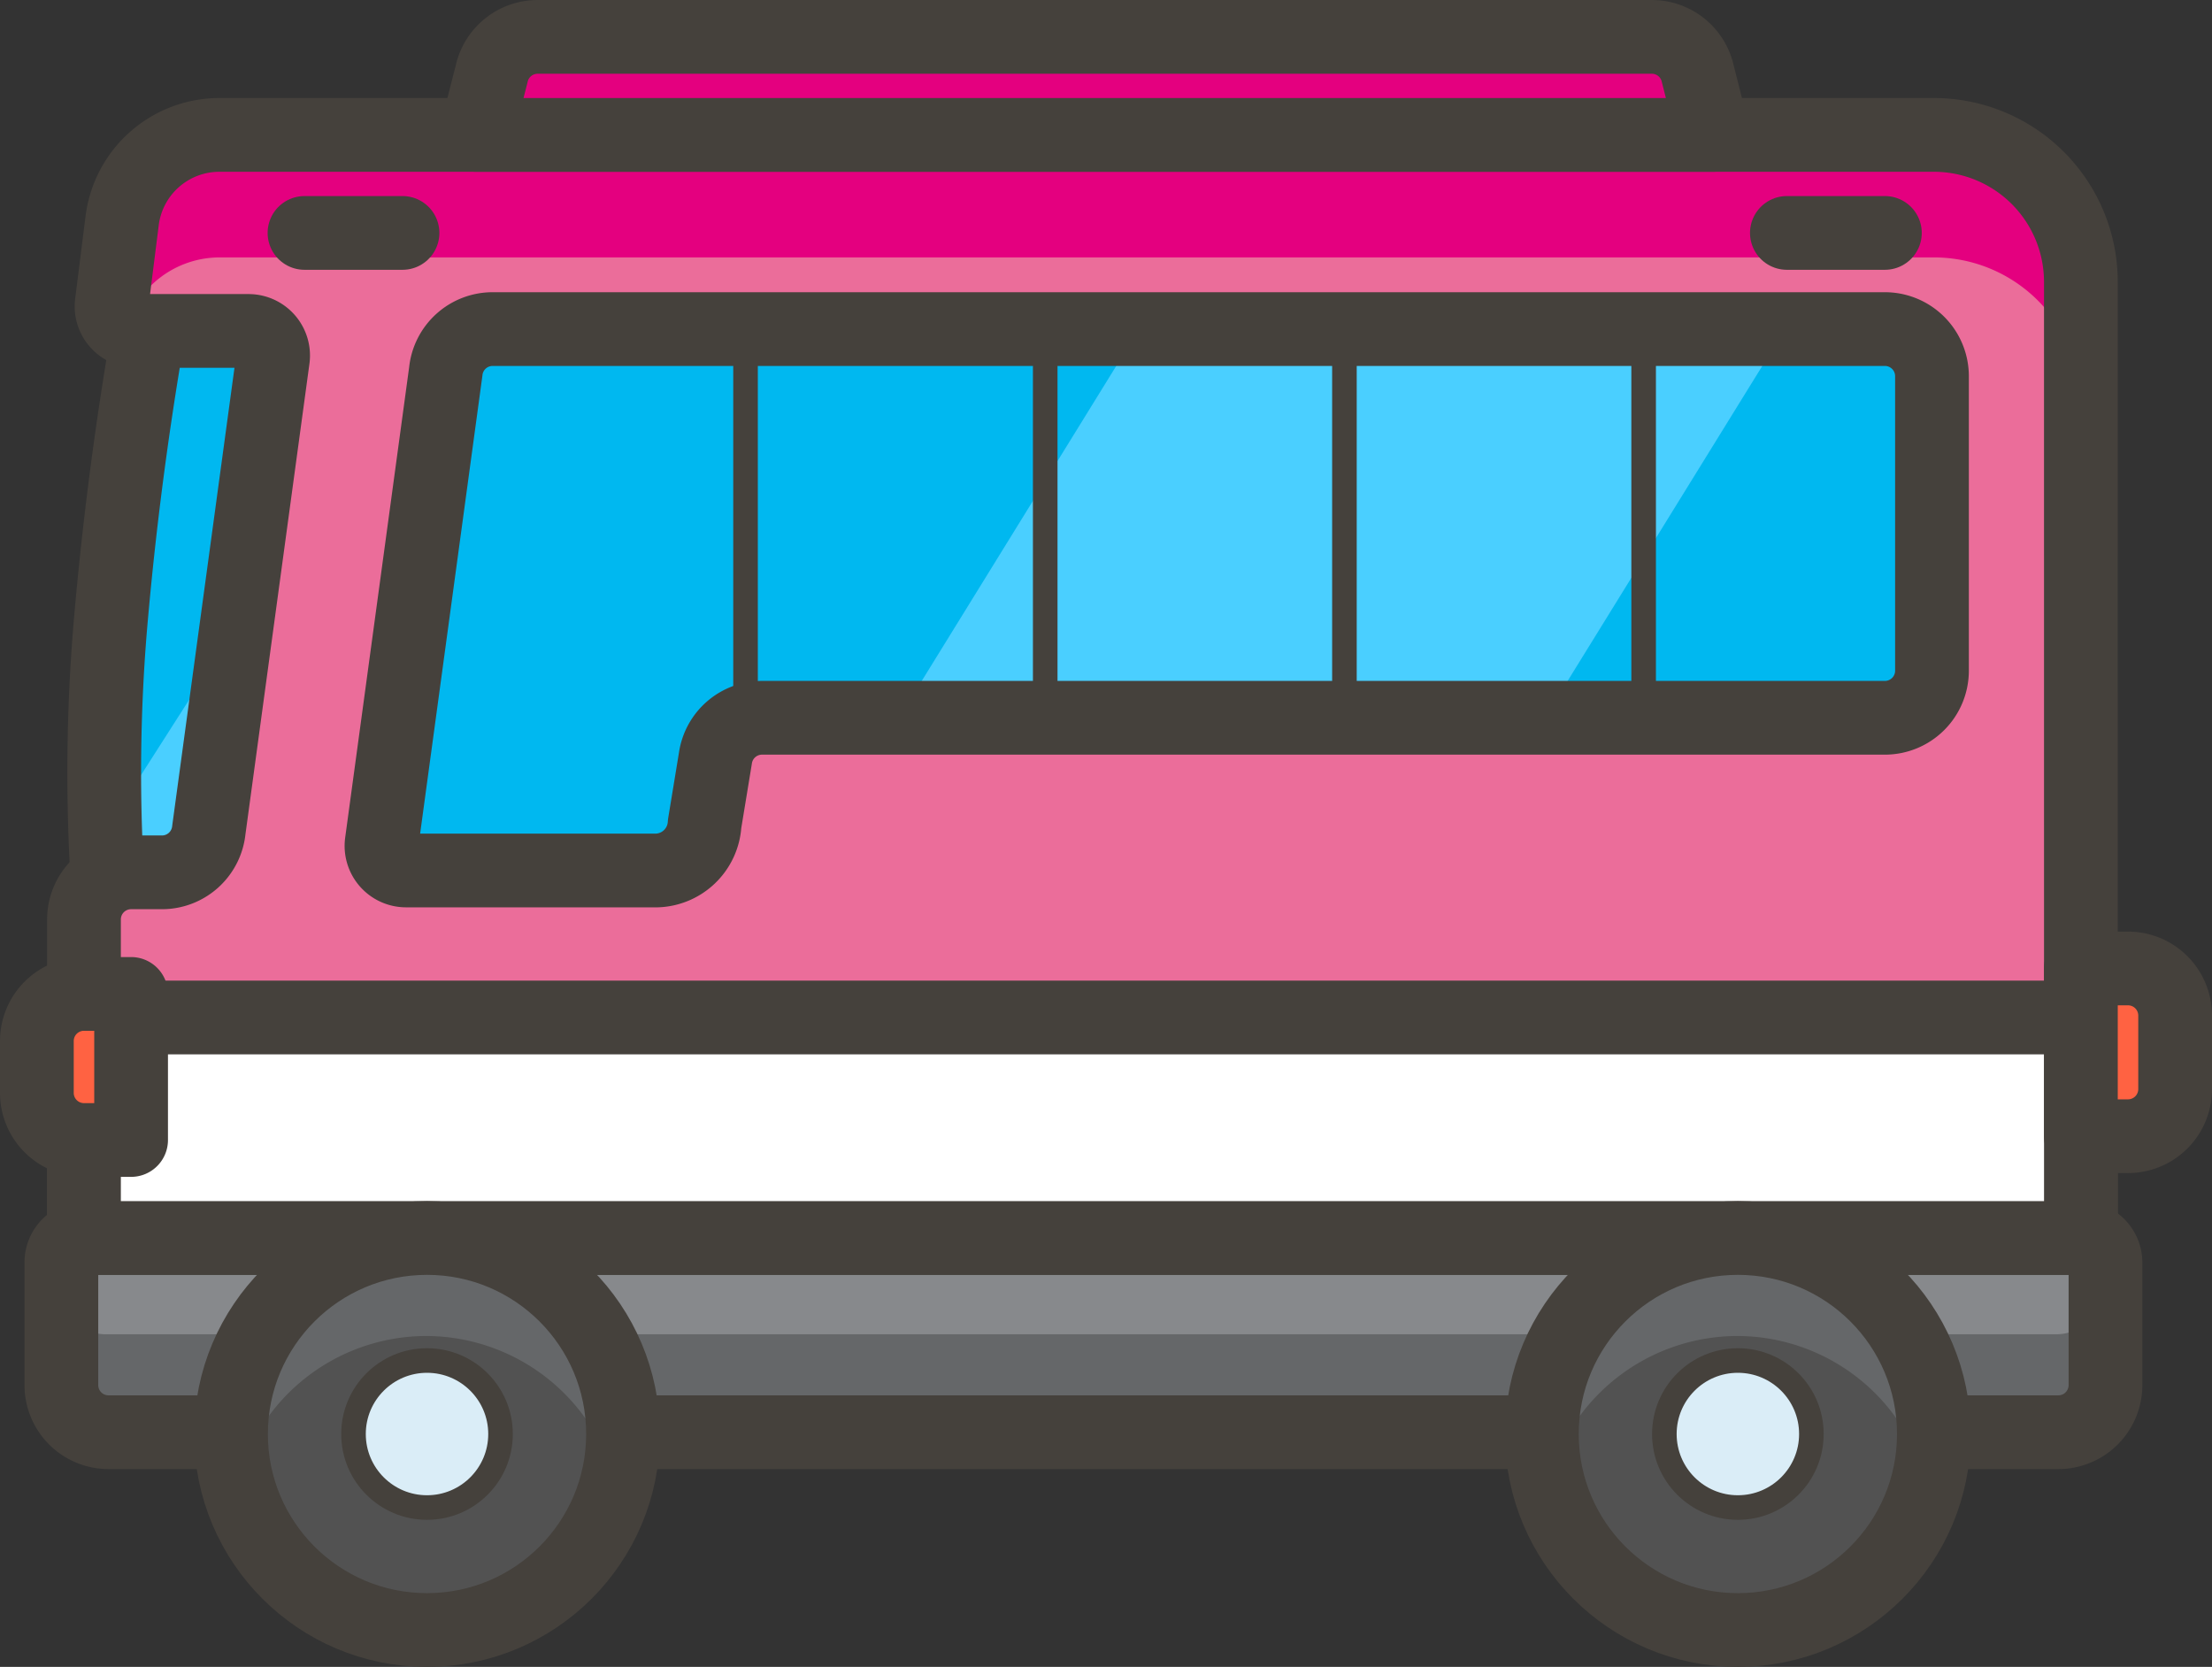 <svg xmlns="http://www.w3.org/2000/svg" width="90" height="67.82" viewBox="0 0 90 67.82"><rect x="0" y="0" width="90" height="67.82" fill="#333333" stroke="none"/><g transform="translate(-1317.5 -1706.103)"><path d="M5.137,13.89A140.083,140.083,0,0,0,3.22,27.866a71.625,71.625,0,0,0,0,11.963h9.969V13.89Z" transform="translate(1318.771 1703.683)" fill="#00b8f0"/><path d="M3,33.151a26.868,26.868,0,0,0,.211,3.623H13.18V17.22Z" transform="translate(1318.799 1706.738)" fill="#4acfff"/><path d="M5.137,13.89A140.083,140.083,0,0,0,3.22,27.866a71.625,71.625,0,0,0,0,11.963h9.969V13.89Z" transform="translate(1318.771 1703.683)" fill="none" stroke="#45413c" stroke-linecap="round" stroke-linejoin="round" stroke-width="3"/><path d="M83.789,55.65H2.54V42.69a1.917,1.917,0,0,1,1.917-1.917H5.7A1.917,1.917,0,0,0,7.62,39.048l2.607-19.171a1,1,0,0,0-.978-1.131H4.668a1,1,0,0,1-1-1.112l.422-3.355A3.988,3.988,0,0,1,8.061,10.77H77.807a5.981,5.981,0,0,1,5.981,5.981Z" transform="translate(1318.377 1700.822)" fill="#eb6d9a"/><g transform="translate(1322.042 1711.592)"><path d="M77.269,10.77H7.523a3.988,3.988,0,0,0-3.968,3.508l-.422,3.355a1.016,1.016,0,0,0,.556,1.016,3.988,3.988,0,0,1,3.834-2.895H77.269a5.981,5.981,0,0,1,5.981,5.981V16.751A5.981,5.981,0,0,0,77.269,10.77Z" transform="translate(-3.127 -10.77)" fill="#e4007f"/></g><path d="M83.789,55.65H2.54V42.69a1.917,1.917,0,0,1,1.917-1.917H5.7A1.917,1.917,0,0,0,7.62,39.048l2.607-19.171a1,1,0,0,0-.978-1.131H4.668a1,1,0,0,1-1-1.112l.422-3.355A3.988,3.988,0,0,1,8.061,10.77H77.807a5.981,5.981,0,0,1,5.981,5.981Z" transform="translate(1318.377 1700.822)" fill="none" stroke="#45413c" stroke-linecap="round" stroke-linejoin="round" stroke-width="3"/><path d="M2.98,34.18H84.229a1,1,0,0,1,1,1v4.985a1.917,1.917,0,0,1-1.917,1.917H3.977A1.917,1.917,0,0,1,2.06,40.161V35.177a1,1,0,0,1,.92-1Z" transform="translate(1317.937 1722.292)" fill="#656769"/><path d="M84.284,34.18H3.035a1,1,0,0,0-1.035,1v1a1.917,1.917,0,0,0,1.917,1.917h79.37A1.917,1.917,0,0,0,85.2,36.174v-1a1,1,0,0,0-.92-1Z" transform="translate(1317.882 1722.292)" fill="#87898c"/><path d="M2.98,34.18H84.229a1,1,0,0,1,1,1v4.985a1.917,1.917,0,0,1-1.917,1.917H3.977A1.917,1.917,0,0,1,2.06,40.161V35.177a1,1,0,0,1,.92-1Z" transform="translate(1317.937 1722.292)" fill="none" stroke="#45413c" stroke-linecap="round" stroke-linejoin="round" stroke-width="3"/><path d="M61.2,12.678H10.86l.633-2.473A1.917,1.917,0,0,1,13.41,8.69H58.654A1.917,1.917,0,0,1,60.572,10.2Z" transform="translate(1326.008 1698.914)" fill="#e4007f" stroke="#45413c" stroke-linecap="round" stroke-linejoin="round" stroke-width="3"/><path d="M19.984,36.918H9.861a1,1,0,0,1-1-1.131l2.607-19.171a1.917,1.917,0,0,1,1.917-1.725H70.021a1.917,1.917,0,0,1,1.917,1.917V28.789a1.917,1.917,0,0,1-1.917,1.917H24.355a1.917,1.917,0,0,0-1.917,1.649L22,35.02a2.013,2.013,0,0,1-2.013,1.9Z" transform="translate(1324.169 1704.601)" fill="#00b8f0"/><path d="M19.75,30.938,29.6,14.988l26.322-.058L46.053,30.9Z" transform="translate(1334.161 1704.637)" fill="#4acfff"/><path d="M19.984,36.918H9.861a1,1,0,0,1-1-1.131l2.607-19.171a1.917,1.917,0,0,1,1.917-1.725H70.021a1.917,1.917,0,0,1,1.917,1.917V28.789a1.917,1.917,0,0,1-1.917,1.917H24.355a1.917,1.917,0,0,0-1.917,1.649L22,35.02a2.013,2.013,0,0,1-2.013,1.9Z" transform="translate(1324.169 1704.601)" fill="none" stroke="#45413c" stroke-linecap="round" stroke-linejoin="round" stroke-width="3"/><rect width="81.249" height="8.972" transform="translate(1320.917 1747.5)" fill="#fff" stroke="#45413c" stroke-linecap="round" stroke-linejoin="round" stroke-width="3"/><path d="M3.457,29H5.374v5.943H3.457A1.917,1.917,0,0,1,1.54,33.026V30.917A1.917,1.917,0,0,1,3.457,29Z" transform="translate(1317.46 1717.542)" fill="#ff6242" stroke="#45413c" stroke-linecap="round" stroke-linejoin="round" stroke-width="3"/><path d="M44.92,28.46h1.917a1.917,1.917,0,0,1,1.917,1.917v2.991a1.917,1.917,0,0,1-1.917,1.917H44.92Z" transform="translate(1357.246 1717.046)" fill="#ff6242" stroke="#45413c" stroke-linecap="round" stroke-linejoin="round" stroke-width="3"/><circle cx="7.975" cy="7.975" r="7.975" transform="translate(1326.899 1756.472)" fill="#525252"/><circle cx="7.975" cy="7.975" r="7.975" transform="translate(1380.234 1756.472)" fill="#525252"/><path d="M13.654,38.131a7.975,7.975,0,0,1,7.669,5.981,8.474,8.474,0,0,0,.268-1.917,7.975,7.975,0,1,0-15.951,0,7.668,7.668,0,0,0,.288,1.917,7.956,7.956,0,0,1,7.726-5.981Z" transform="translate(1321.22 1722.329)" fill="#656769"/><path d="M41.464,38.131a7.956,7.956,0,0,1,7.669,5.981,7.668,7.668,0,0,0,.288-1.917,7.975,7.975,0,1,0-15.951,0,8.474,8.474,0,0,0,.268,1.917,7.975,7.975,0,0,1,7.726-5.981Z" transform="translate(1346.744 1722.329)" fill="#656769"/><circle cx="7.975" cy="7.975" r="7.975" transform="translate(1326.899 1756.472)" fill="none" stroke="#45413c" stroke-linecap="round" stroke-linejoin="round" stroke-width="3"/><circle cx="7.975" cy="7.975" r="7.975" transform="translate(1380.234 1756.472)" fill="none" stroke="#45413c" stroke-linecap="round" stroke-linejoin="round" stroke-width="3"/><circle cx="2.991" cy="2.991" r="2.991" transform="translate(1331.883 1761.457)" fill="#daedf7" stroke="#45413c" stroke-linecap="round" stroke-linejoin="round" stroke-width="1"/><circle cx="2.991" cy="2.991" r="2.991" transform="translate(1385.218 1761.457)" fill="#daedf7" stroke="#45413c" stroke-linecap="round" stroke-linejoin="round" stroke-width="1"/><line y1="15.97" transform="translate(1347.834 1719.567)" fill="none" stroke="#45413c" stroke-linecap="round" stroke-linejoin="round" stroke-width="1"/><line y2="15.97" transform="translate(1372.201 1719.567)" fill="none" stroke="#45413c" stroke-linecap="round" stroke-linejoin="round" stroke-width="1"/><line y2="15.97" transform="translate(1360.027 1719.567)" fill="none" stroke="#45413c" stroke-linecap="round" stroke-linejoin="round" stroke-width="1"/><line y2="15.97" transform="translate(1384.375 1719.567)" fill="none" stroke="#45413c" stroke-linecap="round" stroke-linejoin="round" stroke-width="1"/><line x2="3.988" transform="translate(1329.889 1715.58)" fill="none" stroke="#45413c" stroke-linecap="round" stroke-linejoin="round" stroke-width="3"/><line x2="3.988" transform="translate(1390.203 1715.58)" fill="none" stroke="#45413c" stroke-linecap="round" stroke-linejoin="round" stroke-width="3"/></g></svg>